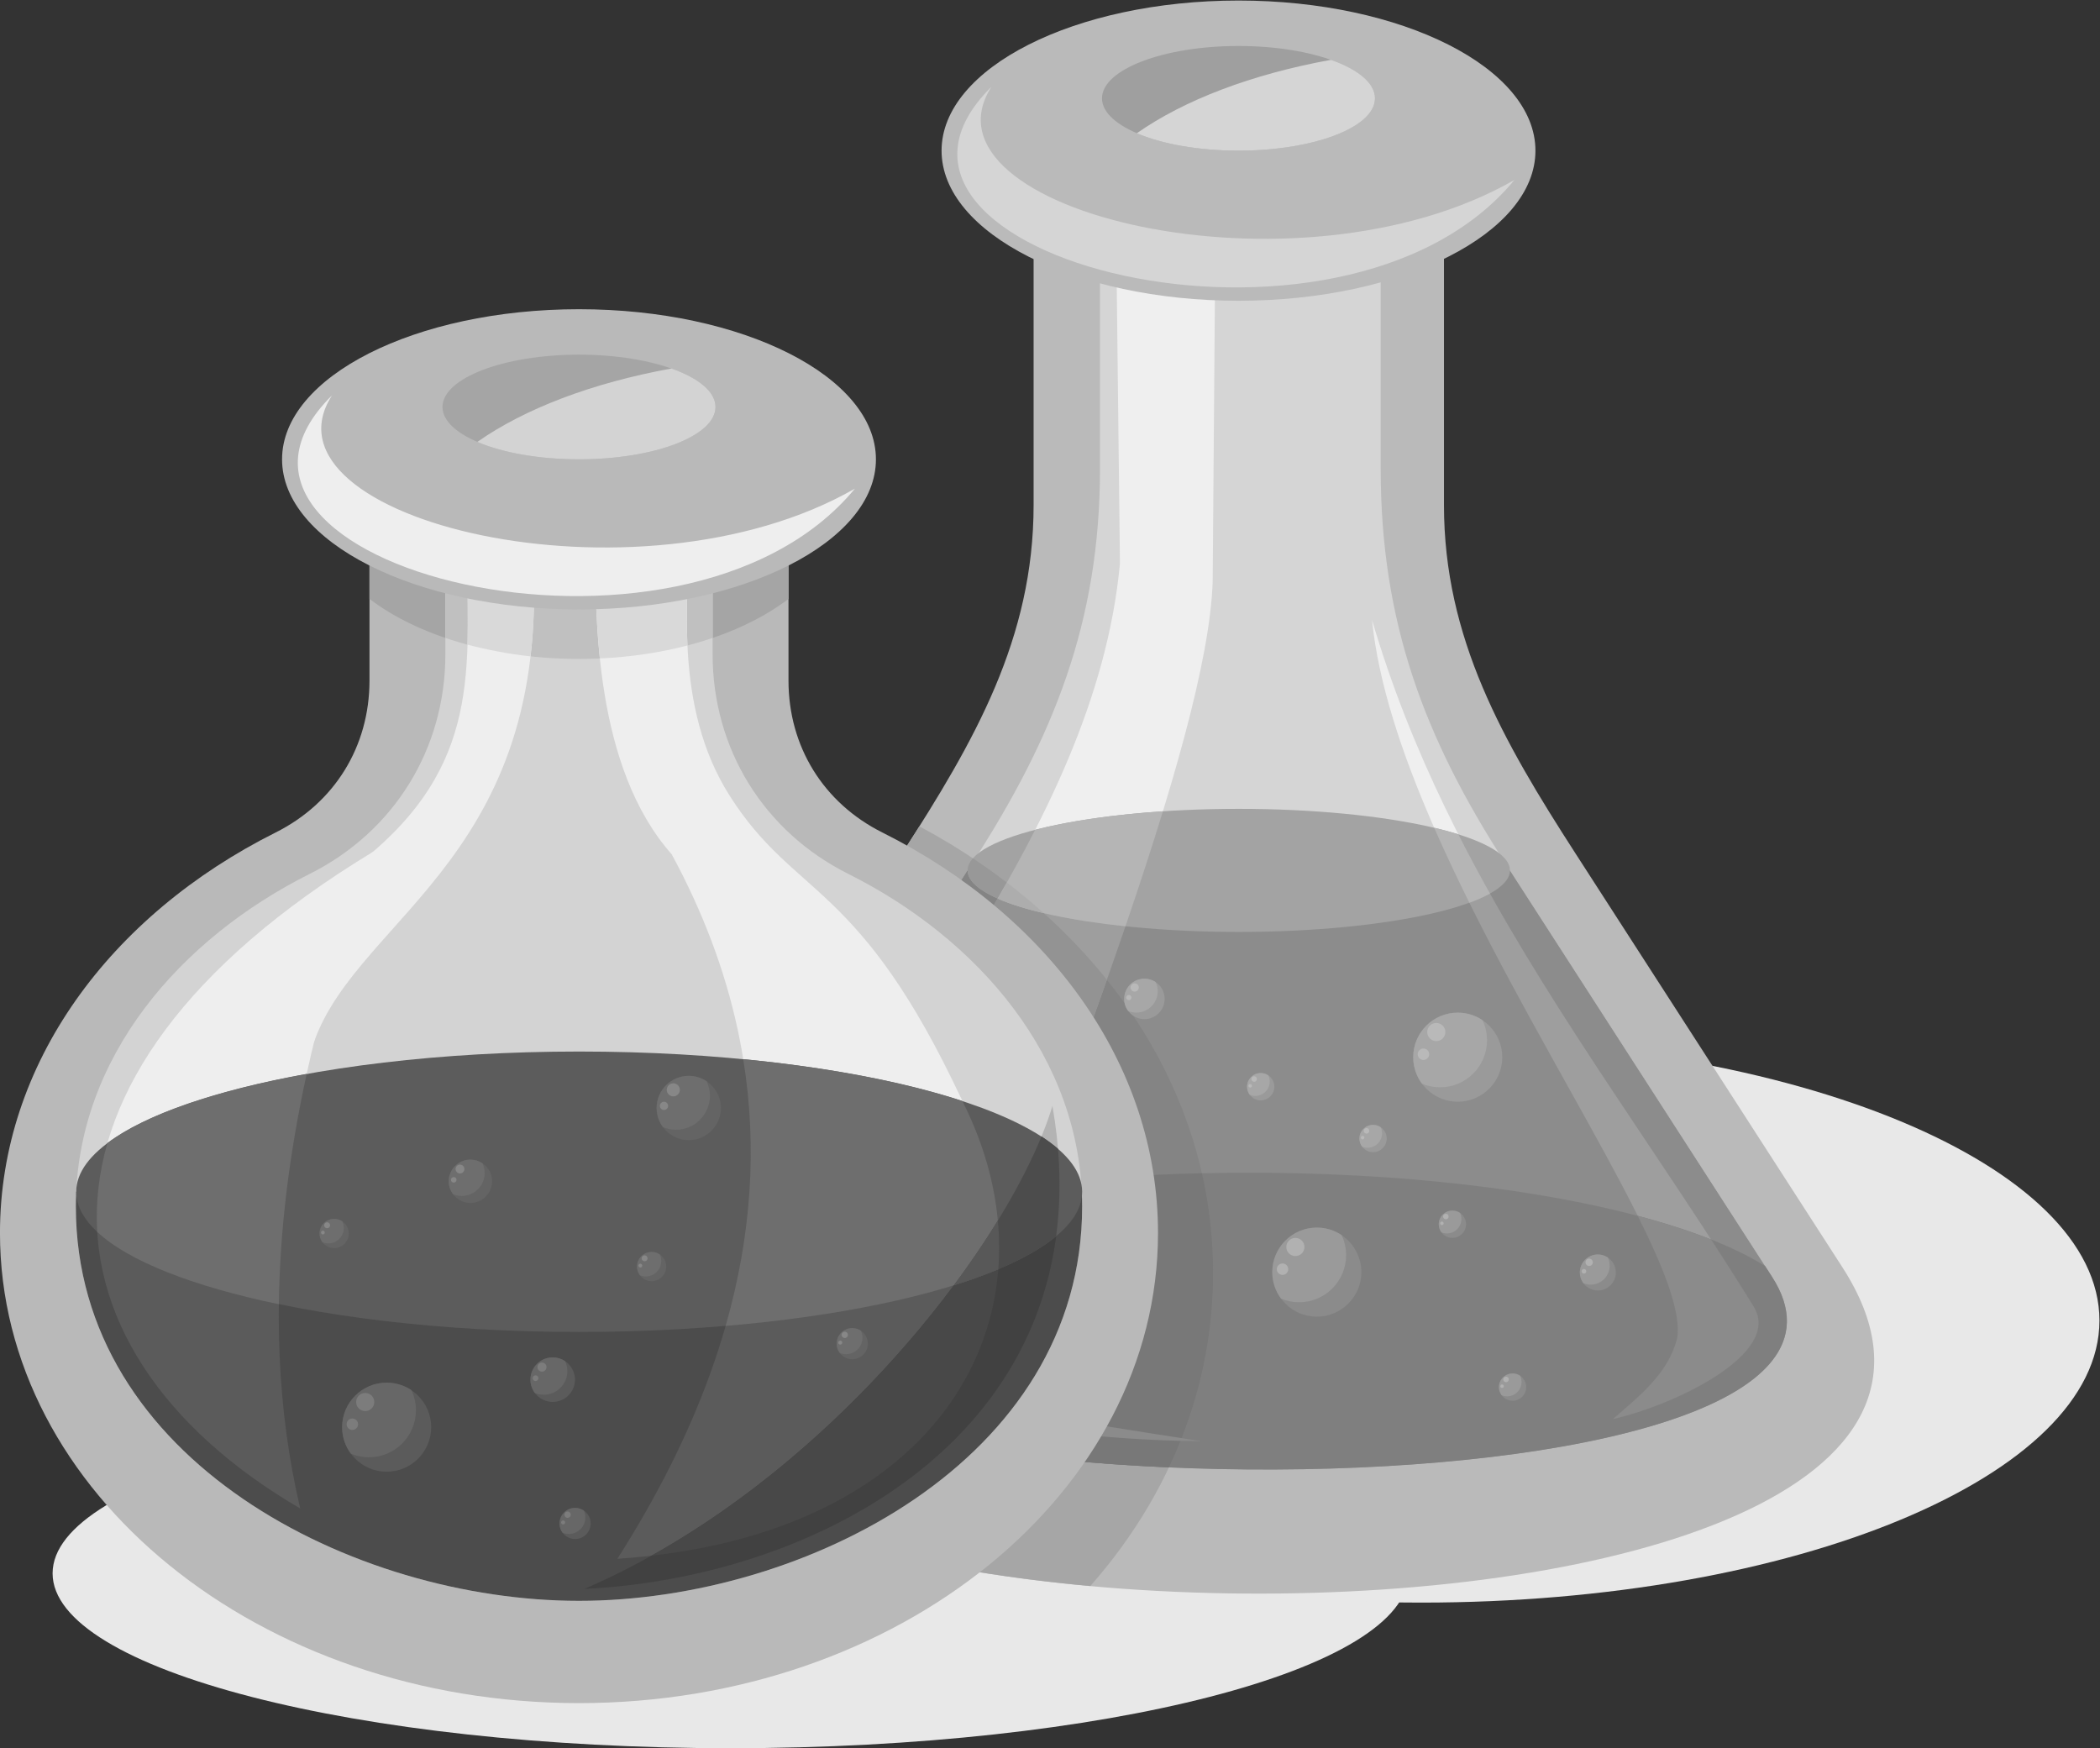 <?xml version="1.0" encoding="UTF-8" standalone="no"?>
<!-- Created with Inkscape (http://www.inkscape.org/) -->

<svg
   version="1.1"
   id="svg18476"
   xml:space="preserve"
   width="697.068"
   height="580.275"
   viewBox="0 0 697.068 580.275"
   sodipodi:docname="chemicals.svg"
   inkscape:version="1.2.2 (732a01da63, 2022-12-09)"
   xmlns:inkscape="http://www.inkscape.org/namespaces/inkscape"
   xmlns:sodipodi="http://sodipodi.sourceforge.net/DTD/sodipodi-0.dtd"
   xmlns="http://www.w3.org/2000/svg"
   xmlns:svg="http://www.w3.org/2000/svg"
   xmlns:rdf="http://www.w3.org/1999/02/22-rdf-syntax-ns#"
   xmlns:cc="http://creativecommons.org/ns#"
   xmlns:dc="http://purl.org/dc/elements/1.1/"><rect x="0" y="0" width="697.068" height="580.275" fill="#333333" stroke="none"/><defs
     id="defs18480"><clipPath
       clipPathUnits="userSpaceOnUse"
       id="clipPath18492"><path
         d="M 0,600 H 600 V 0 H 0 Z"
         id="path18490"
         inkscape:connector-curvature="0" /></clipPath></defs><sodipodi:namedview
     pagecolor="#ffffff"
     bordercolor="#666666"
     borderopacity="1"
     objecttolerance="10"
     gridtolerance="10"
     guidetolerance="10"
     inkscape:pageopacity="0"
     inkscape:pageshadow="2"
     inkscape:window-width="1920"
     inkscape:window-height="1009"
     id="namedview18478"
     showgrid="false"
     inkscape:zoom="0.295"
     inkscape:cx="367.79661"
     inkscape:cy="315.25424"
     inkscape:window-x="-8"
     inkscape:window-y="-8"
     inkscape:window-maximized="1"
     inkscape:current-layer="g18484"
     inkscape:showpageshadow="2"
     inkscape:pagecheckerboard="0"
     inkscape:deskcolor="#d1d1d1" /><g
     id="g18484"
     inkscape:groupmode="layer"
     inkscape:label="chemical-flasks-publicdomainvectors.org"
     transform="matrix(1.333,0,0,-1.333,-35.063,719.825)"><g
       id="g18486"><g
         id="g18488"
         clip-path="url(#clipPath18492)"><path
           d="m 208.232,104.663 c 92.99,0 168.832,19.561 168.832,43.542 0,23.983 -75.842,43.543 -168.832,43.543 -92.989,0 -168.832,-19.56 -168.832,-43.543 0,-23.981 75.843,-43.542 168.832,-43.542"
           style="fill:#e8e8e8;fill-opacity:1;fill-rule:evenodd;stroke:none"
           id="path18494"
           inkscape:connector-curvature="0" /><path
           d="m 380.266,140.924 c 92.99,0 168.832,31.555 168.832,70.242 0,38.687 -75.842,70.239 -168.832,70.239 -92.99,0 -168.832,-31.552 -168.832,-70.239 0,-38.687 75.842,-70.242 168.832,-70.242"
           style="fill:#e8e8e8;fill-opacity:1;fill-rule:evenodd;stroke:none"
           id="path18496"
           inkscape:connector-curvature="0" /><path
           d="m 418.574,327.557 66.515,-103.134 c 71.671,-111.129 -368.683,-105.538 -300.618,0 l 66.514,103.134 c 17.993,27.898 32.701,53.474 32.701,86.67 v 74.633 h 102.188 v -74.633 c 0,-33.194 14.709,-58.772 32.7,-86.67"
           style="fill:#bababa;fill-opacity:1;fill-rule:evenodd;stroke:none"
           id="path18498"
           inkscape:connector-curvature="0" /><path
           d="m 297.816,145.049 c -77.724,7.053 -142.647,33.943 -113.345,79.374 l 66.514,103.134 c 1.443,2.239 2.864,4.459 4.257,6.672 41.793,-22.308 73.136,-62.369 73.136,-111.225 0,-12.088 -1.964,-24.039 -5.794,-35.504 -5.297,-15.853 -13.898,-30.107 -24.768,-42.451"
           style="fill:#a6a6a6;fill-opacity:1;fill-rule:evenodd;stroke:none"
           id="path18500"
           inkscape:connector-curvature="0" /><path
           d="m 370.118,476.96 h -69.901 v -53.772 c 0,-38.065 -11.667,-66.915 -31.699,-97.976 L 202.002,222.076 c -39.364,-61.025 308.742,-66.962 265.555,0 l -66.514,103.136 c -20.032,31.06 -30.925,59.912 -30.925,97.976 z"
           style="fill:#d5d5d5;fill-opacity:1;fill-rule:evenodd;stroke:none"
           id="path18502"
           inkscape:connector-curvature="0" /><path
           d="m 367.961,385.611 c 19.399,-66.013 60.659,-115.262 95.055,-171.01 7.191,-11.66 -19.709,-24.519 -35.091,-27.984 6.592,5.763 13.662,11.181 15.99,19.989 4.442,23.912 -69.737,116.652 -75.954,179.005"
           style="fill:#efefef;fill-opacity:1;fill-rule:evenodd;stroke:none"
           id="path18504"
           inkscape:connector-curvature="0" /><path
           d="m 304.296,476.96 c 0.297,-25.769 0.594,-51.535 0.889,-77.303 -6.197,-66.286 -61.591,-124.239 -94.389,-186.556 2.354,-17.062 62.925,-31.596 114.599,-31.982 -35.939,5.718 -47.632,6.161 -58.015,19.806 21.692,61.593 59.643,154.462 60.902,194.291 0.191,24.406 0.38,48.811 0.57,73.218 -8.185,2.842 -16.372,5.683 -24.556,8.526"
           style="fill:#efefef;fill-opacity:1;fill-rule:evenodd;stroke:none"
           id="path18506"
           inkscape:connector-curvature="0" /><path
           d="M 267.258,323.258 202.002,222.076 c -39.364,-61.025 308.742,-66.962 265.555,0 l -65.254,101.182 z"
           style="fill:#8c8c8c;fill-opacity:1;fill-rule:evenodd;stroke:none"
           id="path18508"
           inkscape:connector-curvature="0" /><path
           d="M 267.258,323.258 202.002,222.076 c -18.067,-28.011 45.502,-44.404 115.39,-47.481 1.972,4.174 3.712,8.475 5.192,12.905 3.83,11.465 5.794,23.416 5.794,35.504 0,41.67 -22.8,76.939 -55.433,100.254 z"
           style="fill:#848484;fill-opacity:1;fill-rule:evenodd;stroke:none"
           id="path18510"
           inkscape:connector-curvature="0" /><path
           d="m 394.159,323.258 h -5.871 c 23.658,-49.924 58.722,-99.992 55.627,-116.652 -2.328,-8.808 -9.398,-14.226 -15.99,-19.989 15.382,3.465 42.282,16.324 35.091,27.984 -22.718,36.821 -48.428,70.807 -68.857,108.657"
           style="fill:#9e9e9e;fill-opacity:1;fill-rule:evenodd;stroke:none"
           id="path18512"
           inkscape:connector-curvature="0" /><path
           d="m 311.217,323.258 h -32.516 c -20.439,-36.973 -48.235,-72.781 -67.905,-110.157 2.354,-17.062 62.925,-31.596 114.599,-31.982 -35.939,5.718 -47.632,6.161 -58.015,19.806 12.587,35.738 30.646,82.007 43.837,122.333"
           style="fill:#9e9e9e;fill-opacity:1;fill-rule:evenodd;stroke:none"
           id="path18514"
           inkscape:connector-curvature="0" /><path
           d="m 277.017,320.245 c -20.26,-35.911 -47.085,-70.784 -66.221,-107.144 2.277,-16.5 59.006,-30.638 109.477,-31.898 l 0.27,0.682 c -32.17,5.022 -43.261,6.03 -53.163,19.04 9.824,27.892 22.98,62.2 34.557,95.093 -7.202,8.986 -15.614,17.109 -24.92,24.227"
           style="fill:#939393;fill-opacity:1;fill-rule:evenodd;stroke:none"
           id="path18516"
           inkscape:connector-curvature="0" /><path
           d="m 334.71,465.106 c 40.725,0 73.941,16.792 73.941,37.381 0,20.589 -33.216,37.382 -73.941,37.382 -40.726,0 -73.941,-16.793 -73.941,-37.382 0,-20.589 33.215,-37.381 73.941,-37.381"
           style="fill:#bababa;fill-opacity:1;fill-rule:evenodd;stroke:none"
           id="path18518"
           inkscape:connector-curvature="0" /><path
           d="m 334.71,502.488 c 18.724,0 33.995,5.854 33.995,13.032 0,7.179 -15.271,13.034 -33.995,13.034 -18.725,0 -33.995,-5.855 -33.995,-13.034 0,-7.178 15.27,-13.032 33.995,-13.032"
           style="fill:#9f9f9f;fill-opacity:1;fill-rule:evenodd;stroke:none"
           id="path18520"
           inkscape:connector-curvature="0" /><path
           d="m 357.736,525.106 c 6.744,-2.381 10.968,-5.794 10.968,-9.586 0,-7.198 -15.22,-13.033 -33.994,-13.033 -10.058,0 -19.093,1.676 -25.317,4.337 11.751,8.254 28.589,14.697 48.343,18.282"
           style="fill:#d5d5d5;fill-opacity:1;fill-rule:evenodd;stroke:none"
           id="path18522"
           inkscape:connector-curvature="0" /><path
           d="m 273.196,518.401 c -42.711,-42.197 87.132,-75.463 130.219,-23.21 -54.163,-31.084 -150.085,-7.678 -130.219,23.21"
           style="fill:#d5d5d5;fill-opacity:1;fill-rule:evenodd;stroke:none"
           id="path18524"
           inkscape:connector-curvature="0" /><path
           d="m 199.359,216.157 c -13.892,-55.416 309.944,-58.809 268.198,5.919 l -1.714,2.658 c -21.789,13.684 -71.105,23.236 -128.463,23.236 -68.725,0 -125.906,-13.708 -138.021,-31.813"
           style="fill:#7f7f7f;fill-opacity:1;fill-rule:evenodd;stroke:none"
           id="path18526"
           inkscape:connector-curvature="0" /><path
           d="m 199.359,216.157 c -6.117,-24.399 53.24,-38.709 118.033,-41.562 1.972,4.174 3.712,8.475 5.192,12.905 3.83,11.465 5.794,23.416 5.794,35.504 0,8.562 -0.964,16.854 -2.777,24.827 -63.395,-1.461 -114.827,-14.615 -126.242,-31.674"
           style="fill:#787878;fill-opacity:1;fill-rule:evenodd;stroke:none"
           id="path18528"
           inkscape:connector-curvature="0" /><path
           d="m 452.393,231.347 c -5.377,2.127 -11.5,4.099 -18.266,5.886 6.825,-13.661 10.936,-24.448 9.788,-30.627 -2.328,-8.808 -9.398,-14.226 -15.99,-19.989 15.382,3.465 42.282,16.324 35.091,27.984 -3.482,5.64 -7.033,11.214 -10.623,16.746"
           style="fill:#8b8b8b;fill-opacity:1;fill-rule:evenodd;stroke:none"
           id="path18530"
           inkscape:connector-curvature="0" /><path
           d="m 283.406,244.983 c -25.677,-2.972 -47.489,-8 -62.78,-14.342 -3.436,-5.816 -6.735,-11.659 -9.83,-17.54 2.354,-17.062 62.925,-31.596 114.599,-31.982 -35.939,5.718 -47.632,6.161 -58.015,19.806 4.748,13.481 10.275,28.464 16.026,44.058"
           style="fill:#8b8b8b;fill-opacity:1;fill-rule:evenodd;stroke:none"
           id="path18532"
           inkscape:connector-curvature="0" /><path
           d="m 334.78,307.935 c 37.191,0 67.524,6.884 67.524,15.323 0,8.442 -30.333,15.325 -67.524,15.325 -37.189,0 -67.522,-6.883 -67.522,-15.325 0,-8.439 30.333,-15.323 67.522,-15.323"
           style="fill:#a3a3a3;fill-opacity:1;fill-rule:evenodd;stroke:none"
           id="path18534"
           inkscape:connector-curvature="0" /><path
           d="m 286.217,312.613 c -11.737,2.756 -18.959,6.509 -18.959,10.645 0,1.034 0.452,2.041 1.308,3.016 6.231,-4.145 12.144,-8.71 17.651,-13.661"
           style="fill:#989898;fill-opacity:1;fill-rule:evenodd;stroke:none"
           id="path18536"
           inkscape:connector-curvature="0" /><path
           d="m 383.436,333.884 c 2.164,-0.51 4.172,-1.055 6.009,-1.629 2.535,-4.994 5.17,-9.913 7.887,-14.774 -1.434,-0.798 -3.152,-1.562 -5.131,-2.288 -3.091,6.227 -6.044,12.477 -8.765,18.691"
           style="fill:#b5b5b5;fill-opacity:1;fill-rule:evenodd;stroke:none"
           id="path18538"
           inkscape:connector-curvature="0" /><path
           d="m 306.558,309.335 c -13.701,1.432 -24.928,3.875 -31.823,6.909 3.288,5.685 6.425,11.393 9.352,17.136 8.355,2.155 19.332,3.771 31.798,4.593 -2.809,-9.169 -5.963,-18.787 -9.327,-28.638"
           style="fill:#b5b5b5;fill-opacity:1;fill-rule:evenodd;stroke:none"
           id="path18540"
           inkscape:connector-curvature="0" /><path
           d="m 286.214,312.613 c -4.56,1.072 -8.441,2.293 -11.479,3.631 0.77,1.332 1.533,2.665 2.285,3.999 3.173,-2.428 6.241,-4.973 9.194,-7.63"
           style="fill:#adadad;fill-opacity:1;fill-rule:evenodd;stroke:none"
           id="path18542"
           inkscape:connector-curvature="0" /><path
           d="m 354.215,212.126 c 6.108,0 11.091,4.981 11.091,11.092 0,6.108 -4.983,11.092 -11.091,11.092 -6.11,0 -11.092,-4.984 -11.092,-11.092 0,-6.111 4.982,-11.092 11.092,-11.092"
           style="fill:#8b8b8b;fill-opacity:1;fill-rule:evenodd;stroke:none"
           id="path18544"
           inkscape:connector-curvature="0" /><path
           d="m 354.215,234.31 c 2.281,0 4.403,-0.691 6.167,-1.872 0.72,-1.522 1.123,-3.218 1.123,-5.01 0,-6.466 -5.241,-11.707 -11.706,-11.707 -1.594,0 -3.113,0.318 -4.499,0.895 -1.367,1.845 -2.177,4.129 -2.177,6.602 0,6.125 4.965,11.092 11.092,11.092"
           style="fill:#9a9a9a;fill-opacity:1;fill-rule:evenodd;stroke:none"
           id="path18546"
           inkscape:connector-curvature="0" /><path
           d="m 348.873,231.74 c 1.248,0 2.259,-1.011 2.259,-2.259 0,-1.247 -1.011,-2.261 -2.259,-2.261 -1.249,0 -2.258,1.014 -2.258,2.261 0,1.248 1.009,2.259 2.258,2.259 m -3.204,-6.362 c 0.788,0 1.426,-0.636 1.426,-1.424 0,-0.787 -0.638,-1.425 -1.426,-1.425 -0.786,0 -1.424,0.638 -1.424,1.425 0,0.788 0.638,1.424 1.424,1.424"
           style="fill:#b1b1b1;fill-opacity:1;fill-rule:evenodd;stroke:none"
           id="path18548"
           inkscape:connector-curvature="0" /><path
           d="m 289.397,204.02 c 4.133,0 7.504,3.371 7.504,7.503 0,4.133 -3.371,7.504 -7.504,7.504 -4.133,0 -7.504,-3.371 -7.504,-7.504 0,-4.132 3.371,-7.503 7.504,-7.503"
           style="fill:#8b8b8b;fill-opacity:1;fill-rule:evenodd;stroke:none"
           id="path18550"
           inkscape:connector-curvature="0" /><path
           d="m 289.397,219.027 c 1.543,0 2.978,-0.465 4.171,-1.265 0.488,-1.028 0.761,-2.177 0.761,-3.391 0,-4.373 -3.548,-7.92 -7.92,-7.92 -1.08,0 -2.107,0.217 -3.046,0.608 -0.925,1.247 -1.471,2.792 -1.471,4.464 0,4.145 3.359,7.504 7.505,7.504"
           style="fill:#9a9a9a;fill-opacity:1;fill-rule:evenodd;stroke:none"
           id="path18552"
           inkscape:connector-curvature="0" /><path
           d="m 285.782,217.291 c 0.845,0 1.53,-0.685 1.53,-1.529 0,-0.845 -0.685,-1.53 -1.53,-1.53 -0.844,0 -1.529,0.685 -1.529,1.53 0,0.844 0.685,1.529 1.529,1.529 m -2.167,-4.306 c 0.533,0 0.963,-0.429 0.963,-0.963 0,-0.532 -0.43,-0.964 -0.963,-0.964 -0.532,0 -0.965,0.432 -0.965,0.964 0,0.534 0.433,0.963 0.965,0.963"
           style="fill:#b1b1b1;fill-opacity:1;fill-rule:evenodd;stroke:none"
           id="path18554"
           inkscape:connector-curvature="0" /><path
           d="m 424.188,218.645 c 2.47,0 4.486,2.015 4.486,4.484 0,2.47 -2.016,4.483 -4.486,4.483 -2.467,0 -4.482,-2.013 -4.482,-4.483 0,-2.469 2.015,-4.484 4.482,-4.484"
           style="fill:#8b8b8b;fill-opacity:1;fill-rule:evenodd;stroke:none"
           id="path18556"
           inkscape:connector-curvature="0" /><path
           d="m 424.19,227.612 c 0.922,0 1.78,-0.279 2.493,-0.756 0.292,-0.615 0.454,-1.3 0.454,-2.025 0,-2.614 -2.119,-4.732 -4.731,-4.732 -0.646,0 -1.26,0.13 -1.821,0.364 -0.552,0.742 -0.879,1.667 -0.879,2.666 0,2.475 2.008,4.483 4.484,4.483"
           style="fill:#9a9a9a;fill-opacity:1;fill-rule:evenodd;stroke:none"
           id="path18558"
           inkscape:connector-curvature="0" /><path
           d="m 422.029,226.574 c 0.506,0 0.914,-0.408 0.914,-0.914 0,-0.504 -0.408,-0.911 -0.914,-0.911 -0.504,0 -0.912,0.407 -0.912,0.911 0,0.506 0.408,0.914 0.912,0.914 m -1.294,-2.572 c 0.319,0 0.578,-0.258 0.578,-0.573 0,-0.32 -0.259,-0.577 -0.578,-0.577 -0.317,0 -0.576,0.257 -0.576,0.577 0,0.315 0.259,0.573 0.576,0.573"
           style="fill:#b1b1b1;fill-opacity:1;fill-rule:evenodd;stroke:none"
           id="path18560"
           inkscape:connector-curvature="0" /><path
           d="m 402.959,191.19 c 1.87,0 3.396,1.525 3.396,3.397 0,1.868 -1.526,3.392 -3.396,3.392 -1.868,0 -3.395,-1.524 -3.395,-3.392 0,-1.872 1.527,-3.397 3.395,-3.397"
           style="fill:#8b8b8b;fill-opacity:1;fill-rule:evenodd;stroke:none"
           id="path18562"
           inkscape:connector-curvature="0" /><path
           d="m 402.959,197.979 c 0.7,0 1.35,-0.209 1.888,-0.57 0.221,-0.466 0.344,-0.985 0.344,-1.534 0,-1.979 -1.603,-3.585 -3.583,-3.585 -0.487,0 -0.953,0.1 -1.378,0.276 -0.418,0.563 -0.666,1.261 -0.666,2.021 0,1.875 1.522,3.392 3.395,3.392"
           style="fill:#9a9a9a;fill-opacity:1;fill-rule:evenodd;stroke:none"
           id="path18564"
           inkscape:connector-curvature="0" /><path
           d="m 401.325,197.195 c 0.382,0 0.692,-0.309 0.692,-0.692 0,-0.383 -0.31,-0.691 -0.692,-0.691 -0.383,0 -0.69,0.308 -0.69,0.691 0,0.383 0.307,0.692 0.69,0.692 m -0.981,-1.947 c 0.241,0 0.437,-0.196 0.437,-0.436 0,-0.242 -0.196,-0.438 -0.437,-0.438 -0.24,0 -0.435,0.196 -0.435,0.438 0,0.24 0.195,0.436 0.435,0.436"
           style="fill:#b1b1b1;fill-opacity:1;fill-rule:evenodd;stroke:none"
           id="path18566"
           inkscape:connector-curvature="0" /><path
           d="m 298.111,232.3 c 1.87,0 3.395,1.524 3.395,3.395 0,1.87 -1.525,3.395 -3.395,3.395 -1.87,0 -3.395,-1.525 -3.395,-3.395 0,-1.871 1.525,-3.395 3.395,-3.395"
           style="fill:#8b8b8b;fill-opacity:1;fill-rule:evenodd;stroke:none"
           id="path18568"
           inkscape:connector-curvature="0" /><path
           d="m 298.111,239.09 c 0.7,0 1.347,-0.211 1.888,-0.572 0.222,-0.466 0.343,-0.985 0.343,-1.535 0,-1.978 -1.604,-3.583 -3.582,-3.583 -0.489,0 -0.953,0.099 -1.377,0.275 -0.42,0.564 -0.667,1.263 -0.667,2.02 0,1.875 1.52,3.395 3.395,3.395"
           style="fill:#9a9a9a;fill-opacity:1;fill-rule:evenodd;stroke:none"
           id="path18570"
           inkscape:connector-curvature="0" /><path
           d="m 296.477,238.304 c 0.382,0 0.69,-0.308 0.69,-0.691 0,-0.383 -0.308,-0.692 -0.69,-0.692 -0.383,0 -0.692,0.309 -0.692,0.692 0,0.383 0.309,0.691 0.692,0.691 m -0.982,-1.948 c 0.242,0 0.436,-0.194 0.436,-0.436 0,-0.239 -0.194,-0.436 -0.436,-0.436 -0.24,0 -0.436,0.197 -0.436,0.436 0,0.242 0.196,0.436 0.436,0.436"
           style="fill:#b1b1b1;fill-opacity:1;fill-rule:evenodd;stroke:none"
           id="path18572"
           inkscape:connector-curvature="0" /><path
           d="m 387.974,231.748 c 1.87,0 3.394,1.526 3.394,3.397 0,1.871 -1.524,3.396 -3.394,3.396 -1.87,0 -3.397,-1.525 -3.397,-3.396 0,-1.871 1.527,-3.397 3.397,-3.397"
           style="fill:#8b8b8b;fill-opacity:1;fill-rule:evenodd;stroke:none"
           id="path18574"
           inkscape:connector-curvature="0" /><path
           d="m 387.974,238.541 c 0.698,0 1.347,-0.21 1.887,-0.574 0.221,-0.465 0.343,-0.986 0.343,-1.533 0,-1.978 -1.603,-3.583 -3.582,-3.583 -0.488,0 -0.954,0.096 -1.378,0.275 -0.42,0.563 -0.667,1.263 -0.667,2.019 0,1.876 1.522,3.396 3.397,3.396"
           style="fill:#9a9a9a;fill-opacity:1;fill-rule:evenodd;stroke:none"
           id="path18576"
           inkscape:connector-curvature="0" /><path
           d="m 386.338,237.754 c 0.383,0 0.692,-0.31 0.692,-0.692 0,-0.38 -0.309,-0.693 -0.692,-0.693 -0.381,0 -0.691,0.313 -0.691,0.693 0,0.382 0.31,0.692 0.691,0.692 m -0.981,-1.945 c 0.241,0 0.437,-0.197 0.437,-0.438 0,-0.24 -0.196,-0.436 -0.437,-0.436 -0.241,0 -0.435,0.196 -0.435,0.436 0,0.241 0.194,0.438 0.435,0.438"
           style="fill:#b1b1b1;fill-opacity:1;fill-rule:evenodd;stroke:none"
           id="path18578"
           inkscape:connector-curvature="0" /><path
           d="m 389.306,265.65 c 6.108,0 11.09,4.981 11.09,11.09 0,6.11 -4.982,11.091 -11.09,11.091 -6.11,0 -11.092,-4.981 -11.092,-11.091 0,-6.109 4.982,-11.09 11.092,-11.09"
           style="fill:#9a9a9a;fill-opacity:1;fill-rule:evenodd;stroke:none"
           id="path18580"
           inkscape:connector-curvature="0" /><path
           d="m 389.306,287.831 c 2.283,0 4.403,-0.688 6.167,-1.872 0.719,-1.518 1.123,-3.216 1.123,-5.01 0,-6.465 -5.242,-11.705 -11.706,-11.705 -1.594,0 -3.115,0.32 -4.499,0.897 -1.368,1.843 -2.177,4.127 -2.177,6.599 0,6.125 4.965,11.091 11.092,11.091"
           style="fill:#a7a7a7;fill-opacity:1;fill-rule:evenodd;stroke:none"
           id="path18582"
           inkscape:connector-curvature="0" /><path
           d="m 383.964,285.264 c 1.248,0 2.259,-1.011 2.259,-2.261 0,-1.247 -1.011,-2.258 -2.259,-2.258 -1.249,0 -2.258,1.011 -2.258,2.258 0,1.25 1.009,2.261 2.258,2.261 m -3.204,-6.362 c 0.788,0 1.428,-0.638 1.428,-1.423 0,-0.788 -0.64,-1.426 -1.428,-1.426 -0.786,0 -1.424,0.638 -1.424,1.426 0,0.785 0.638,1.423 1.424,1.423"
           style="fill:#b9b9b9;fill-opacity:1;fill-rule:evenodd;stroke:none"
           id="path18584"
           inkscape:connector-curvature="0" /><path
           d="m 311.283,286.215 c 2.775,0 5.039,2.264 5.039,5.038 0,2.776 -2.264,5.04 -5.039,5.04 -2.775,0 -5.038,-2.264 -5.038,-5.04 0,-2.774 2.263,-5.038 5.038,-5.038"
           style="fill:#9a9a9a;fill-opacity:1;fill-rule:evenodd;stroke:none"
           id="path18586"
           inkscape:connector-curvature="0" /><path
           d="m 311.283,296.292 c 1.037,0 2,-0.313 2.802,-0.849 0.327,-0.691 0.511,-1.462 0.511,-2.277 0,-2.937 -2.383,-5.318 -5.32,-5.318 -0.724,0 -1.415,0.144 -2.045,0.406 -0.622,0.839 -0.988,1.877 -0.988,2.999 0,2.784 2.256,5.039 5.04,5.039"
           style="fill:#a7a7a7;fill-opacity:1;fill-rule:evenodd;stroke:none"
           id="path18588"
           inkscape:connector-curvature="0" /><path
           d="m 308.856,295.126 c 0.567,0 1.026,-0.459 1.026,-1.026 0,-0.567 -0.459,-1.028 -1.026,-1.028 -0.567,0 -1.026,0.461 -1.026,1.028 0,0.567 0.459,1.026 1.026,1.026 m -1.456,-2.891 c 0.358,0 0.648,-0.29 0.648,-0.647 0,-0.358 -0.29,-0.648 -0.648,-0.648 -0.356,0 -0.647,0.29 -0.647,0.648 0,0.357 0.291,0.647 0.647,0.647"
           style="fill:#b9b9b9;fill-opacity:1;fill-rule:evenodd;stroke:none"
           id="path18590"
           inkscape:connector-curvature="0" /><path
           d="m 302.108,259.305 c 2.778,0 5.04,2.264 5.04,5.041 0,2.775 -2.262,5.04 -5.04,5.04 -2.774,0 -5.038,-2.265 -5.038,-5.04 0,-2.777 2.264,-5.041 5.038,-5.041"
           style="fill:#9a9a9a;fill-opacity:1;fill-rule:evenodd;stroke:none"
           id="path18592"
           inkscape:connector-curvature="0" /><path
           d="m 302.108,269.386 c 1.038,0 2.003,-0.314 2.804,-0.852 0.326,-0.69 0.51,-1.46 0.51,-2.275 0,-2.939 -2.382,-5.32 -5.319,-5.32 -0.724,0 -1.416,0.145 -2.044,0.407 -0.622,0.84 -0.989,1.875 -0.989,3 0,2.782 2.254,5.04 5.038,5.04"
           style="fill:#a7a7a7;fill-opacity:1;fill-rule:evenodd;stroke:none"
           id="path18594"
           inkscape:connector-curvature="0" /><path
           d="m 299.682,268.219 c 0.568,0 1.026,-0.459 1.026,-1.028 0,-0.567 -0.458,-1.026 -1.026,-1.026 -0.568,0 -1.027,0.459 -1.027,1.026 0,0.569 0.459,1.028 1.027,1.028 m -1.454,-2.891 c 0.356,0 0.647,-0.289 0.647,-0.648 0,-0.359 -0.291,-0.647 -0.647,-0.647 -0.358,0 -0.648,0.288 -0.648,0.647 0,0.359 0.29,0.648 0.648,0.648"
           style="fill:#b9b9b9;fill-opacity:1;fill-rule:evenodd;stroke:none"
           id="path18596"
           inkscape:connector-curvature="0" /><path
           d="m 340.241,265.992 c 1.872,0 3.399,1.528 3.399,3.399 0,1.87 -1.527,3.398 -3.399,3.398 -1.87,0 -3.395,-1.528 -3.395,-3.398 0,-1.871 1.525,-3.399 3.395,-3.399"
           style="fill:#9a9a9a;fill-opacity:1;fill-rule:evenodd;stroke:none"
           id="path18598"
           inkscape:connector-curvature="0" /><path
           d="m 340.241,272.789 c 0.7,0 1.351,-0.211 1.89,-0.574 0.221,-0.466 0.345,-0.986 0.345,-1.534 0,-1.981 -1.606,-3.587 -3.586,-3.587 -0.489,0 -0.954,0.097 -1.378,0.275 -0.419,0.565 -0.666,1.264 -0.666,2.022 0,1.877 1.52,3.398 3.395,3.398"
           style="fill:#a7a7a7;fill-opacity:1;fill-rule:evenodd;stroke:none"
           id="path18600"
           inkscape:connector-curvature="0" /><path
           d="m 338.607,272.001 c 0.381,0 0.692,-0.31 0.692,-0.692 0,-0.383 -0.311,-0.692 -0.692,-0.692 -0.382,0 -0.693,0.309 -0.693,0.692 0,0.382 0.311,0.692 0.693,0.692 m -0.982,-1.948 c 0.242,0 0.437,-0.196 0.437,-0.438 0,-0.24 -0.195,-0.435 -0.437,-0.435 -0.241,0 -0.436,0.195 -0.436,0.435 0,0.242 0.195,0.438 0.436,0.438"
           style="fill:#b9b9b9;fill-opacity:1;fill-rule:evenodd;stroke:none"
           id="path18602"
           inkscape:connector-curvature="0" /><path
           d="m 368.219,253.088 c 1.872,0 3.398,1.526 3.398,3.398 0,1.871 -1.526,3.397 -3.398,3.397 -1.871,0 -3.398,-1.526 -3.398,-3.397 0,-1.872 1.527,-3.398 3.398,-3.398"
           style="fill:#9a9a9a;fill-opacity:1;fill-rule:evenodd;stroke:none"
           id="path18604"
           inkscape:connector-curvature="0" /><path
           d="m 368.219,259.883 c 0.7,0 1.349,-0.211 1.889,-0.572 0.221,-0.468 0.345,-0.987 0.345,-1.536 0,-1.981 -1.605,-3.586 -3.586,-3.586 -0.488,0 -0.954,0.096 -1.379,0.276 -0.418,0.564 -0.667,1.264 -0.667,2.021 0,1.875 1.522,3.397 3.398,3.397"
           style="fill:#a7a7a7;fill-opacity:1;fill-rule:evenodd;stroke:none"
           id="path18606"
           inkscape:connector-curvature="0" /><path
           d="m 366.583,259.096 c 0.383,0 0.692,-0.309 0.692,-0.692 0,-0.381 -0.309,-0.691 -0.692,-0.691 -0.383,0 -0.691,0.31 -0.691,0.691 0,0.383 0.308,0.692 0.691,0.692 m -0.98,-1.948 c 0.241,0 0.436,-0.197 0.436,-0.437 0,-0.24 -0.195,-0.436 -0.436,-0.436 -0.243,0 -0.437,0.196 -0.437,0.436 0,0.24 0.194,0.437 0.437,0.437"
           style="fill:#b9b9b9;fill-opacity:1;fill-rule:evenodd;stroke:none"
           id="path18608"
           inkscape:connector-curvature="0" /><path
           d="m 246.029,332.693 c 41.183,-20.609 68.638,-57.564 68.638,-99.728 0,-64.658 -64.554,-117.073 -144.185,-117.073 -79.631,0 -144.185,52.415 -144.185,117.073 0,42.164 27.454,79.119 68.64,99.73 14.683,7.347 23.376,21.416 23.376,37.836 v 55.092 h 104.338 v -55.092 c 0,-16.422 8.692,-30.489 23.378,-37.838"
           style="fill:#b9b9b9;fill-opacity:1;fill-rule:evenodd;stroke:none"
           id="path18610"
           inkscape:connector-curvature="0" /><path
           d="m 118.313,390.866 v 34.757 h 104.338 v -34.757 c -11.9,-9.075 -30.836,-14.949 -52.169,-14.949 -21.334,0 -40.272,5.872 -52.169,14.949"
           style="fill:#a5a5a5;fill-opacity:1;fill-rule:evenodd;stroke:none"
           id="path18612"
           inkscape:connector-curvature="0" /><path
           d="m 203.755,413.3 h -66.547 v -36.196 c 0,-23.575 -12.734,-44.186 -33.815,-54.735 -31.963,-15.996 -58.2,-45.593 -58.2,-82.83 0,-63.255 69.328,-98.178 125.289,-98.178 55.96,0 125.289,34.923 125.289,98.178 0,37.237 -26.237,66.834 -58.199,82.83 -21.083,10.549 -33.817,31.16 -33.817,54.735 z"
           style="fill:#d3d3d3;fill-opacity:1;fill-rule:evenodd;stroke:none"
           id="path18614"
           inkscape:connector-curvature="0" /><path
           d="m 203.755,413.3 h -66.547 v -32.154 c 9.743,-3.32 21.119,-5.229 33.274,-5.229 12.155,0 23.532,1.909 33.273,5.229 z"
           style="fill:#c0c0c0;fill-opacity:1;fill-rule:evenodd;stroke:none"
           id="path18616"
           inkscape:connector-curvature="0" /><path
           d="m 193.588,327.237 c 113.76,-47.401 107.752,-167.468 -13.553,-175.405 37.823,59.265 44.74,117.789 13.553,175.405"
           style="fill:#eeeeee;fill-opacity:1;fill-rule:evenodd;stroke:none"
           id="path18618"
           inkscape:connector-curvature="0" /><path
           d="M 288.378,264.593 C 302.224,185.313 231.917,147.19 171.82,144.337 c 59.817,25.789 106.348,86.557 116.558,120.256"
           style="fill:#b3b3b3;fill-opacity:1;fill-rule:evenodd;stroke:none"
           id="path18620"
           inkscape:connector-curvature="0" /><path
           d="M 101.061,164.362 C 35.8,202.387 25.29,270.93 119.136,327.854 96.3,266.307 89.939,211.669 101.061,164.362"
           style="fill:#eeeeee;fill-opacity:1;fill-rule:evenodd;stroke:none"
           id="path18622"
           inkscape:connector-curvature="0" /><path
           d="m 45.281,243.235 c -0.055,-1.224 -0.088,-2.457 -0.088,-3.696 0,-63.255 69.328,-98.178 125.289,-98.178 55.96,0 125.289,34.923 125.289,98.178 0,1.239 -0.031,2.472 -0.088,3.696 z"
           style="fill:#4c4c4c;fill-opacity:1;fill-rule:evenodd;stroke:none"
           id="path18624"
           inkscape:connector-curvature="0" /><path
           d="m 273.769,243.235 h -60.842 c -2.022,-30.255 -13.315,-60.729 -32.892,-91.403 70.616,4.62 102.144,47.238 93.734,91.403"
           style="fill:#5b5b5b;fill-opacity:1;fill-rule:evenodd;stroke:none"
           id="path18626"
           inkscape:connector-curvature="0" /><path
           d="M 290.127,243.235 H 278.98 C 260.284,209.372 220.443,165.3 171.82,144.337 c 54.423,2.586 117.215,34.092 118.307,98.898"
           style="fill:#414141;fill-opacity:1;fill-rule:evenodd;stroke:none"
           id="path18628"
           inkscape:connector-curvature="0" /><path
           d="m 274.786,236.054 c -17.543,-28.565 -48.51,-62.354 -86.249,-83.442 60.959,6.952 89.931,43.747 86.249,83.442"
           style="fill:#484848;fill-opacity:1;fill-rule:evenodd;stroke:none"
           id="path18630"
           inkscape:connector-curvature="0" /><path
           d="M 97.653,243.235 H 50.724 c -3.015,-30.631 16.134,-58.943 50.337,-78.873 -5.729,24.367 -6.817,50.676 -3.408,78.873"
           style="fill:#5b5b5b;fill-opacity:1;fill-rule:evenodd;stroke:none"
           id="path18632"
           inkscape:connector-curvature="0" /><path
           d="m 170.526,208.317 c 68.983,0 125.246,15.685 125.246,34.917 0,19.231 -56.263,34.916 -125.246,34.916 -68.982,0 -125.245,-15.685 -125.245,-34.916 0,-19.232 56.263,-34.917 125.245,-34.917"
           style="fill:#5c5c5c;fill-opacity:1;fill-rule:evenodd;stroke:none"
           id="path18634"
           inkscape:connector-curvature="0" /><path
           d="m 211.383,276.248 c 21.405,-2.06 40.179,-5.688 54.552,-10.397 7.042,-13.894 10.017,-28.257 8.952,-41.923 -15.904,-6.67 -39.804,-11.725 -67.886,-14.104 6.362,22.259 7.954,44.403 4.382,66.424"
           style="fill:#6e6e6e;fill-opacity:1;fill-rule:evenodd;stroke:none"
           id="path18636"
           inkscape:connector-curvature="0" /><path
           d="m 285.646,257.004 c 1.538,-0.996 2.907,-2.017 4.111,-3.06 0.644,-7.698 0.45,-14.965 -0.462,-21.819 -5.476,-4.551 -14.222,-8.683 -25.457,-12.178 9.867,13.259 17.331,26.131 21.808,37.057"
           style="fill:#4c4c4c;fill-opacity:1;fill-rule:evenodd;stroke:none"
           id="path18638"
           inkscape:connector-curvature="0" /><path
           d="m 274.887,223.926 c -3.341,-1.401 -7.035,-2.73 -11.049,-3.979 4.073,5.473 7.735,10.88 10.948,16.11 0.378,-4.083 0.413,-8.135 0.101,-12.131"
           style="fill:#585858;fill-opacity:1;fill-rule:evenodd;stroke:none"
           id="path18640"
           inkscape:connector-curvature="0" /><path
           d="m 95.742,215.223 c -21.33,4.434 -37.422,10.718 -45.224,17.999 -0.429,7.236 0.382,14.644 2.537,22.145 9.473,7.125 27.053,13.156 49.616,17.219 -4.372,-19.984 -6.695,-39.113 -6.929,-57.363"
           style="fill:#6e6e6e;fill-opacity:1;fill-rule:evenodd;stroke:none"
           id="path18642"
           inkscape:connector-curvature="0" /><path
           d="m 142.656,405.491 c -0.197,-29.46 4.318,-53.79 -23.52,-77.637 -22.55,-20.578 -15.886,-50.78 -14.59,-47.16 11.329,31.653 60.698,46.675 54.128,125.206 -5.338,-0.136 -10.68,-0.272 -16.018,-0.409"
           style="fill:#eeeeee;fill-opacity:1;fill-rule:evenodd;stroke:none"
           id="path18644"
           inkscape:connector-curvature="0" /><path
           d="m 142.656,405.491 c 0.068,-9.595 0.126,-17.992 0.072,-26.026 4.793,-1.248 10.362,-2.355 15.688,-2.909 1.076,8.718 1.182,18.524 0.258,29.344 -5.338,-0.136 -10.68,-0.272 -16.018,-0.409"
           style="fill:#d9d9d9;fill-opacity:1;fill-rule:evenodd;stroke:none"
           id="path18646"
           inkscape:connector-curvature="0" /><path
           d="m 197.839,405.552 c 0.07,-13.683 -4.037,-41.294 10.125,-63.642 16.331,-25.764 32.242,-20.897 57.971,-76.059 -28.003,28.965 -48.697,34.67 -72.347,61.386 -19.15,21.634 -19.101,58.475 -19.045,78.663 4.136,-0.136 19.16,-0.211 23.296,-0.348"
           style="fill:#eeeeee;fill-opacity:1;fill-rule:evenodd;stroke:none"
           id="path18648"
           inkscape:connector-curvature="0" /><path
           d="m 197.839,405.552 c 0.034,-6.381 -0.842,-15.794 -0.351,-26.287 -6.735,-1.758 -14.086,-2.879 -21.813,-3.23 -1.174,11.249 -1.154,21.866 -1.132,29.865 4.136,-0.136 19.16,-0.211 23.296,-0.348"
           style="fill:#d9d9d9;fill-opacity:1;fill-rule:evenodd;stroke:none"
           id="path18650"
           inkscape:connector-curvature="0" /><path
           d="m 170.483,388.241 c 40.725,0 73.94,16.792 73.94,37.382 0,20.588 -33.215,37.381 -73.94,37.381 -40.726,0 -73.942,-16.793 -73.942,-37.381 0,-20.59 33.216,-37.382 73.942,-37.382"
           style="fill:#b9b9b9;fill-opacity:1;fill-rule:evenodd;stroke:none"
           id="path18652"
           inkscape:connector-curvature="0" /><path
           d="m 170.483,425.623 c 18.724,0 33.994,5.855 33.994,13.032 0,7.178 -15.27,13.033 -33.994,13.033 -18.724,0 -33.995,-5.855 -33.995,-13.033 0,-7.177 15.271,-13.032 33.995,-13.032"
           style="fill:#a5a5a5;fill-opacity:1;fill-rule:evenodd;stroke:none"
           id="path18654"
           inkscape:connector-curvature="0" /><path
           d="m 193.508,448.241 c 6.743,-2.381 10.968,-5.794 10.968,-9.586 0,-7.198 -15.22,-13.032 -33.994,-13.032 -10.057,0 -19.093,1.674 -25.316,4.335 11.751,8.255 28.589,14.698 48.342,18.283"
           style="fill:#d3d3d3;fill-opacity:1;fill-rule:evenodd;stroke:none"
           id="path18656"
           inkscape:connector-curvature="0" /><path
           d="m 108.967,441.536 c -42.71,-42.197 87.133,-75.463 130.22,-23.21 -54.162,-31.085 -150.084,-7.678 -130.22,23.21"
           style="fill:#eeeeee;fill-opacity:1;fill-rule:evenodd;stroke:none"
           id="path18658"
           inkscape:connector-curvature="0" /><path
           d="m 122.588,173.514 c 6.109,0 11.091,4.98 11.091,11.09 0,6.109 -4.982,11.092 -11.091,11.092 -6.109,0 -11.091,-4.983 -11.091,-11.092 0,-6.11 4.982,-11.09 11.091,-11.09"
           style="fill:#5b5b5b;fill-opacity:1;fill-rule:evenodd;stroke:none"
           id="path18660"
           inkscape:connector-curvature="0" /><path
           d="m 122.588,195.696 c 2.283,0 4.404,-0.688 6.167,-1.872 0.721,-1.519 1.123,-3.216 1.123,-5.01 0,-6.464 -5.241,-11.706 -11.706,-11.706 -1.594,0 -3.113,0.322 -4.499,0.897 -1.367,1.845 -2.177,4.128 -2.177,6.599 0,6.126 4.966,11.092 11.092,11.092"
           style="fill:#676767;fill-opacity:1;fill-rule:evenodd;stroke:none"
           id="path18662"
           inkscape:connector-curvature="0" /><path
           d="m 117.246,193.129 c 1.25,0 2.259,-1.011 2.259,-2.261 0,-1.247 -1.009,-2.258 -2.259,-2.258 -1.248,0 -2.258,1.011 -2.258,2.258 0,1.25 1.01,2.261 2.258,2.261 m -3.203,-6.362 c 0.788,0 1.426,-0.638 1.426,-1.425 0,-0.786 -0.638,-1.426 -1.426,-1.426 -0.786,0 -1.424,0.64 -1.424,1.426 0,0.787 0.638,1.425 1.424,1.425"
           style="fill:#7c7c7c;fill-opacity:1;fill-rule:evenodd;stroke:none"
           id="path18664"
           inkscape:connector-curvature="0" /><path
           d="m 163.935,190.894 c 3.053,0 5.545,2.49 5.545,5.545 0,3.054 -2.492,5.546 -5.545,5.546 -3.054,0 -5.546,-2.492 -5.546,-5.546 0,-3.055 2.492,-5.545 5.546,-5.545"
           style="fill:#5b5b5b;fill-opacity:1;fill-rule:evenodd;stroke:none"
           id="path18666"
           inkscape:connector-curvature="0" /><path
           d="m 163.933,201.985 c 1.142,0 2.204,-0.344 3.084,-0.936 0.36,-0.759 0.563,-1.609 0.563,-2.505 0,-3.233 -2.622,-5.852 -5.854,-5.852 -0.797,0 -1.556,0.16 -2.248,0.447 -0.684,0.922 -1.091,2.064 -1.091,3.3 0,3.062 2.485,5.546 5.546,5.546"
           style="fill:#676767;fill-opacity:1;fill-rule:evenodd;stroke:none"
           id="path18668"
           inkscape:connector-curvature="0" /><path
           d="m 161.264,200.7 c 0.625,0 1.129,-0.506 1.129,-1.131 0,-0.623 -0.504,-1.131 -1.129,-1.131 -0.623,0 -1.129,0.508 -1.129,1.131 0,0.625 0.506,1.131 1.129,1.131 m -1.601,-3.179 c 0.392,0 0.711,-0.32 0.711,-0.713 0,-0.394 -0.319,-0.713 -0.711,-0.713 -0.395,0 -0.714,0.319 -0.714,0.713 0,0.393 0.319,0.713 0.714,0.713"
           style="fill:#7c7c7c;fill-opacity:1;fill-rule:evenodd;stroke:none"
           id="path18670"
           inkscape:connector-curvature="0" /><path
           d="m 169.514,156.752 c 2.137,0 3.878,1.742 3.878,3.878 0,2.135 -1.741,3.876 -3.878,3.876 -2.134,0 -3.875,-1.741 -3.875,-3.876 0,-2.136 1.741,-3.878 3.875,-3.878"
           style="fill:#5b5b5b;fill-opacity:1;fill-rule:evenodd;stroke:none"
           id="path18672"
           inkscape:connector-curvature="0" /><path
           d="m 169.514,164.507 c 0.799,0 1.54,-0.242 2.156,-0.653 0.252,-0.533 0.392,-1.126 0.392,-1.751 0,-2.263 -1.831,-4.093 -4.091,-4.093 -0.558,0 -1.088,0.111 -1.573,0.314 -0.478,0.643 -0.76,1.442 -0.76,2.306 0,2.142 1.736,3.877 3.876,3.877"
           style="fill:#676767;fill-opacity:1;fill-rule:evenodd;stroke:none"
           id="path18674"
           inkscape:connector-curvature="0" /><path
           d="m 167.648,163.608 c 0.435,0 0.788,-0.354 0.788,-0.79 0,-0.436 -0.353,-0.789 -0.788,-0.789 -0.437,0 -0.791,0.353 -0.791,0.789 0,0.436 0.354,0.79 0.791,0.79 m -1.119,-2.223 c 0.274,0 0.497,-0.223 0.497,-0.499 0,-0.273 -0.223,-0.497 -0.497,-0.497 -0.276,0 -0.501,0.224 -0.501,0.497 0,0.276 0.225,0.499 0.501,0.499"
           style="fill:#7c7c7c;fill-opacity:1;fill-rule:evenodd;stroke:none"
           id="path18676"
           inkscape:connector-curvature="0" /><path
           d="m 238.527,201.527 c 2.135,0 3.876,1.744 3.876,3.876 0,2.137 -1.741,3.878 -3.876,3.878 -2.135,0 -3.877,-1.741 -3.877,-3.878 0,-2.132 1.742,-3.876 3.877,-3.876"
           style="fill:#646464;fill-opacity:1;fill-rule:evenodd;stroke:none"
           id="path18678"
           inkscape:connector-curvature="0" /><path
           d="m 238.525,209.281 c 0.801,0 1.542,-0.242 2.156,-0.653 0.252,-0.532 0.392,-1.126 0.392,-1.751 0,-2.261 -1.83,-4.093 -4.09,-4.093 -0.556,0 -1.089,0.112 -1.574,0.314 -0.476,0.644 -0.76,1.441 -0.76,2.305 0,2.144 1.736,3.878 3.876,3.878"
           style="fill:#6e6e6e;fill-opacity:1;fill-rule:evenodd;stroke:none"
           id="path18680"
           inkscape:connector-curvature="0" /><path
           d="m 236.66,208.383 c 0.437,0 0.787,-0.353 0.787,-0.788 0,-0.437 -0.35,-0.791 -0.787,-0.791 -0.437,0 -0.791,0.354 -0.791,0.791 0,0.435 0.354,0.788 0.791,0.788 m -1.12,-2.224 c 0.274,0 0.498,-0.222 0.498,-0.497 0,-0.274 -0.224,-0.497 -0.498,-0.497 -0.274,0 -0.499,0.223 -0.499,0.497 0,0.275 0.225,0.497 0.499,0.497"
           style="fill:#878787;fill-opacity:1;fill-rule:evenodd;stroke:none"
           id="path18682"
           inkscape:connector-curvature="0" /><path
           d="m 197.82,256.084 c 4.409,0 8.005,3.596 8.005,8.005 0,4.407 -3.596,8.005 -8.005,8.005 -4.409,0 -8.005,-3.598 -8.005,-8.005 0,-4.409 3.596,-8.005 8.005,-8.005"
           style="fill:#646464;fill-opacity:1;fill-rule:evenodd;stroke:none"
           id="path18684"
           inkscape:connector-curvature="0" /><path
           d="m 197.82,272.092 c 1.647,0 3.178,-0.496 4.451,-1.35 0.518,-1.096 0.81,-2.322 0.81,-3.614 0,-4.665 -3.781,-8.449 -8.448,-8.449 -1.15,0 -2.249,0.231 -3.247,0.645 -0.987,1.333 -1.571,2.979 -1.571,4.765 0,4.42 3.582,8.003 8.005,8.003"
           style="fill:#6e6e6e;fill-opacity:1;fill-rule:evenodd;stroke:none"
           id="path18686"
           inkscape:connector-curvature="0" /><path
           d="m 193.964,270.238 c 0.901,0 1.63,-0.728 1.63,-1.629 0,-0.9 -0.729,-1.63 -1.63,-1.63 -0.901,0 -1.629,0.73 -1.629,1.63 0,0.901 0.728,1.629 1.629,1.629 m -2.312,-4.59 c 0.568,0 1.029,-0.459 1.029,-1.029 0,-0.566 -0.461,-1.026 -1.029,-1.026 -0.567,0 -1.027,0.46 -1.027,1.026 0,0.57 0.46,1.029 1.027,1.029"
           style="fill:#878787;fill-opacity:1;fill-rule:evenodd;stroke:none"
           id="path18688"
           inkscape:connector-curvature="0" /><path
           d="m 143.446,240.448 c 2.973,0 5.397,2.422 5.397,5.395 0,2.971 -2.424,5.395 -5.397,5.395 -2.971,0 -5.396,-2.424 -5.396,-5.395 0,-2.973 2.425,-5.395 5.396,-5.395"
           style="fill:#646464;fill-opacity:1;fill-rule:evenodd;stroke:none"
           id="path18690"
           inkscape:connector-curvature="0" /><path
           d="m 143.445,251.236 c 1.112,0 2.141,-0.333 2.999,-0.908 0.351,-0.74 0.549,-1.566 0.549,-2.436 0,-3.147 -2.55,-5.696 -5.696,-5.696 -0.776,0 -1.515,0.155 -2.188,0.437 -0.664,0.896 -1.059,2.006 -1.059,3.21 0,2.979 2.416,5.393 5.395,5.393"
           style="fill:#6e6e6e;fill-opacity:1;fill-rule:evenodd;stroke:none"
           id="path18692"
           inkscape:connector-curvature="0" /><path
           d="m 140.848,249.99 c 0.607,0 1.098,-0.494 1.098,-1.1 0,-0.606 -0.491,-1.101 -1.098,-1.101 -0.609,0 -1.1,0.495 -1.1,1.101 0,0.606 0.491,1.1 1.1,1.1 m -1.558,-3.095 c 0.382,0 0.692,-0.311 0.692,-0.694 0,-0.383 -0.31,-0.691 -0.692,-0.691 -0.384,0 -0.694,0.308 -0.694,0.691 0,0.383 0.31,0.694 0.694,0.694"
           style="fill:#878787;fill-opacity:1;fill-rule:evenodd;stroke:none"
           id="path18694"
           inkscape:connector-curvature="0" /><path
           d="m 109.514,229.197 c 2.003,0 3.636,1.635 3.636,3.637 0,2.005 -1.633,3.638 -3.636,3.638 -2.004,0 -3.638,-1.633 -3.638,-3.638 0,-2.002 1.634,-3.637 3.638,-3.637"
           style="fill:#646464;fill-opacity:1;fill-rule:evenodd;stroke:none"
           id="path18696"
           inkscape:connector-curvature="0" /><path
           d="m 109.514,236.472 c 0.747,0 1.444,-0.227 2.021,-0.615 0.236,-0.497 0.369,-1.055 0.369,-1.643 0,-2.119 -1.718,-3.838 -3.839,-3.838 -0.523,0 -1.021,0.103 -1.474,0.293 -0.45,0.606 -0.715,1.353 -0.715,2.165 0,2.01 1.628,3.638 3.638,3.638"
           style="fill:#6e6e6e;fill-opacity:1;fill-rule:evenodd;stroke:none"
           id="path18698"
           inkscape:connector-curvature="0" /><path
           d="m 107.762,235.63 c 0.409,0 0.741,-0.332 0.741,-0.742 0,-0.409 -0.332,-0.74 -0.741,-0.74 -0.41,0 -0.741,0.331 -0.741,0.74 0,0.41 0.331,0.742 0.741,0.742 m -1.051,-2.086 c 0.258,0 0.467,-0.21 0.467,-0.469 0,-0.257 -0.209,-0.466 -0.467,-0.466 -0.258,0 -0.467,0.209 -0.467,0.466 0,0.259 0.209,0.469 0.467,0.469"
           style="fill:#878787;fill-opacity:1;fill-rule:evenodd;stroke:none"
           id="path18700"
           inkscape:connector-curvature="0" /><path
           d="m 188.57,220.967 c 2.005,0 3.638,1.633 3.638,3.635 0,2.002 -1.633,3.638 -3.638,3.638 -2.003,0 -3.637,-1.636 -3.637,-3.638 0,-2.002 1.634,-3.635 3.637,-3.635"
           style="fill:#646464;fill-opacity:1;fill-rule:evenodd;stroke:none"
           id="path18702"
           inkscape:connector-curvature="0" /><path
           d="m 188.57,228.24 c 0.748,0 1.443,-0.226 2.024,-0.615 0.236,-0.497 0.368,-1.054 0.368,-1.643 0,-2.12 -1.72,-3.837 -3.841,-3.837 -0.522,0 -1.019,0.103 -1.474,0.293 -0.449,0.604 -0.714,1.354 -0.714,2.164 0,2.009 1.63,3.638 3.637,3.638"
           style="fill:#6e6e6e;fill-opacity:1;fill-rule:evenodd;stroke:none"
           id="path18704"
           inkscape:connector-curvature="0" /><path
           d="m 186.818,227.398 c 0.41,0 0.741,-0.331 0.741,-0.743 0,-0.408 -0.331,-0.739 -0.741,-0.739 -0.408,0 -0.74,0.331 -0.74,0.739 0,0.412 0.332,0.743 0.74,0.743 m -1.049,-2.086 c 0.258,0 0.465,-0.209 0.465,-0.468 0,-0.258 -0.207,-0.469 -0.465,-0.469 -0.259,0 -0.468,0.211 -0.468,0.469 0,0.259 0.209,0.468 0.468,0.468"
           style="fill:#878787;fill-opacity:1;fill-rule:evenodd;stroke:none"
           id="path18706"
           inkscape:connector-curvature="0" /></g></g></g></svg>
